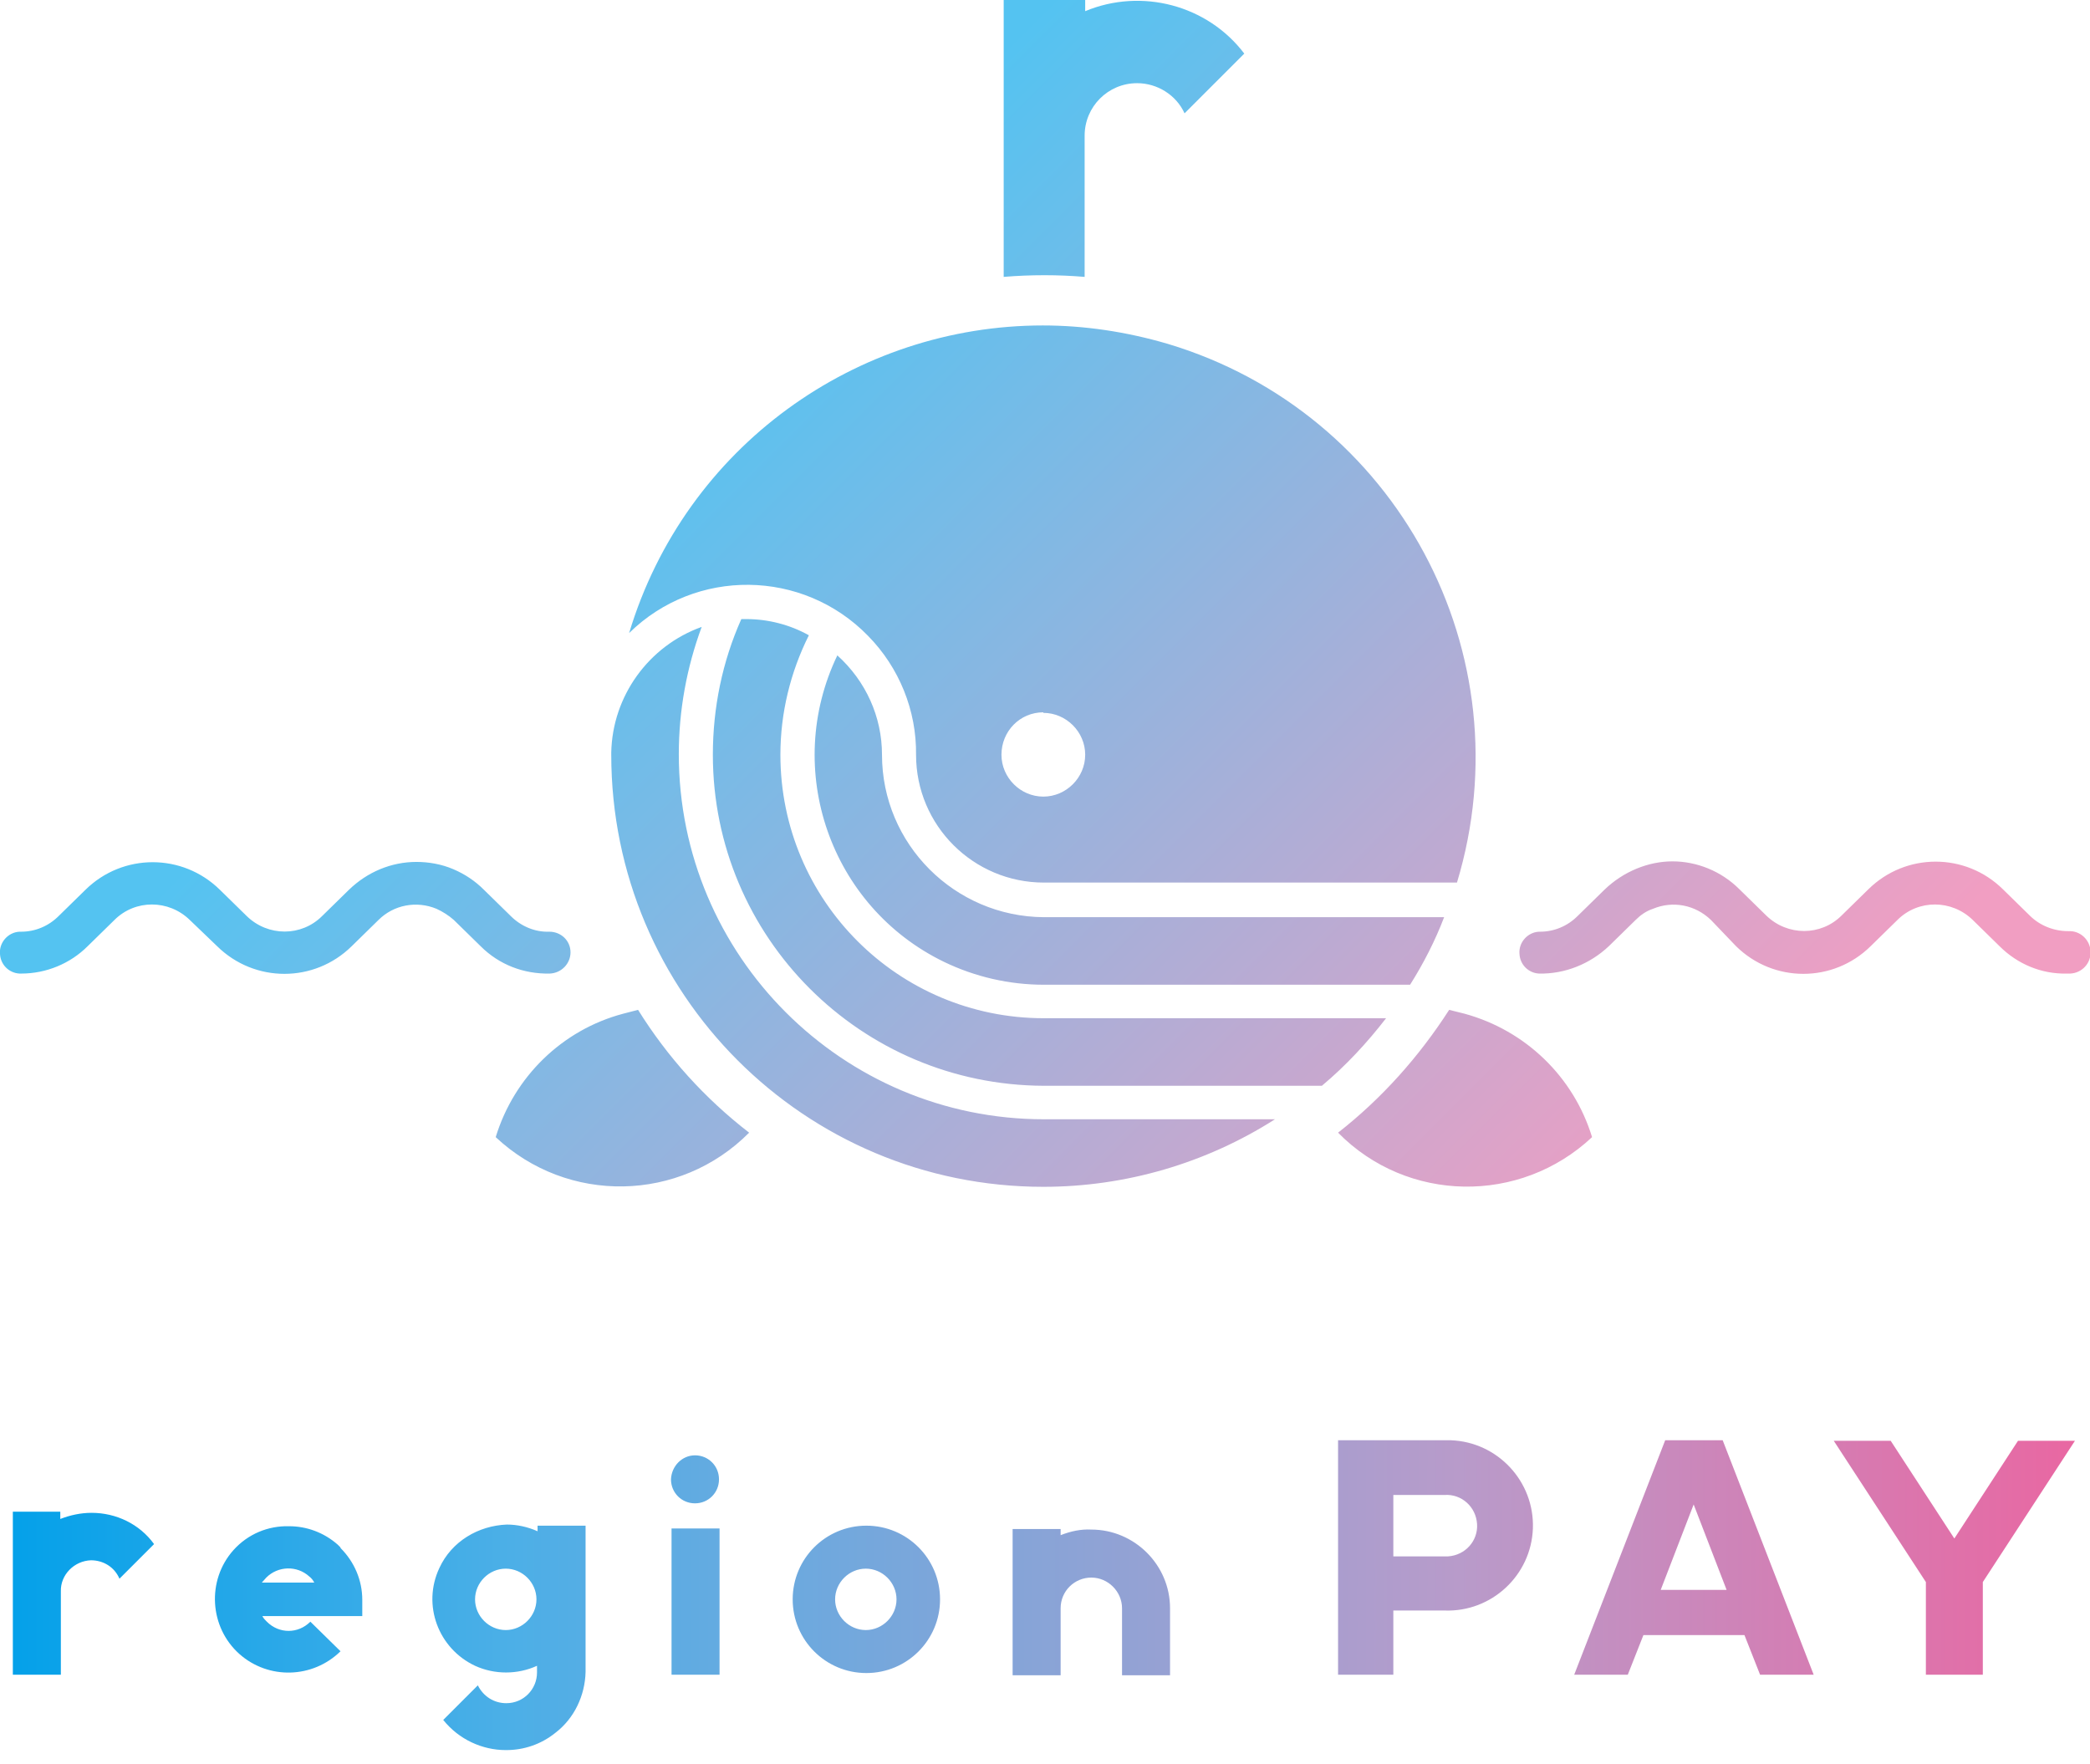 <?xml version="1.0" encoding="utf-8"?>
<!-- Generator: Adobe Illustrator 26.4.1, SVG Export Plug-In . SVG Version: 6.00 Build 0)  -->
<svg version="1.1" id="_レイヤー_1" xmlns="http://www.w3.org/2000/svg" xmlns:xlink="http://www.w3.org/1999/xlink" x="0px"
	 y="0px" viewBox="0 0 374.4 316" style="enable-background:new 0 0 374.4 316;" xml:space="preserve">
<style type="text/css">
	.st0{clip-path:url(#SVGID_00000003090960827219276520000014527202331956528011_);}
	.st1{fill:url(#SVGID_00000179619567745215806790000002373356385175034283_);}
	.st2{clip-path:url(#SVGID_00000071538004798923165310000016327670140955525819_);}
	.st3{fill:url(#SVGID_00000093876971578572825440000009706218807224132244_);}
</style>
<g>
	<defs>
		<path id="SVGID_1_" d="M190,275v-1.1h-8.6v26.2h8.6v-12c0-3.1,2.5-5.5,5.5-5.5s5.5,2.5,5.5,5.5v12h8.6v-12
			c0-7.8-6.4-14.1-14.1-14.1h0C193.6,273.9,191.8,274.3,190,275 M120.3,300h8.6v-26.2h-8.6V300z M47.7,282.6
			c2.1-2.1,5.5-2.2,7.7-0.2v0c0.4,0.3,0.7,0.7,0.9,1.1h-9.4C47.2,283.2,47.4,282.9,47.7,282.6 M41.8,277.7
			c-4.8,5.4-4.3,13.8,1.1,18.6c5.2,4.6,13.1,4.4,18.1-0.5l-5.4-5.3c-2.2,2.2-5.6,2.2-7.8,0c-0.3-0.3-0.6-0.6-0.8-1h17.9v-2.9
			c0-3.5-1.4-6.8-3.9-9.3l0-0.1l-0.3-0.3l-0.2-0.2c-2.5-2.2-5.6-3.3-8.7-3.3C48,273.3,44.4,274.8,41.8,277.7 M149.6,286.5
			c0-3,2.5-5.5,5.5-5.5s5.5,2.5,5.5,5.5s-2.5,5.5-5.5,5.5S149.6,289.5,149.6,286.5 M142,286.5c0,7.3,5.9,13.2,13.2,13.2
			s13.2-5.9,13.2-13.2c0-7.3-5.9-13.2-13.2-13.2S142,279.2,142,286.5 M85.1,286.5c0-3,2.5-5.5,5.5-5.5s5.5,2.5,5.5,5.5
			s-2.5,5.5-5.5,5.5S85.1,289.5,85.1,286.5 M78.7,280.9c-3.1,6.6-0.2,14.4,6.4,17.5c3.5,1.6,7.6,1.6,11.1,0v1.2c0,3-2.4,5.5-5.5,5.5
			c-2.2,0-4.1-1.2-5.1-3.2l-6.2,6.2c2.8,3.5,7,5.4,11.2,5.4h0.1c3.1,0,6.2-1,8.8-3.1c3.4-2.6,5.3-6.7,5.4-10.9v-26.2h-8.6v1
			c-1.8-0.8-3.7-1.2-5.5-1.2C85.7,273.3,80.9,276.1,78.7,280.9 M2.3,270.8V300h8.6v-14.9c-0.1-3,2.4-5.5,5.4-5.6
			c2.2,0,4.2,1.2,5.1,3.3l6.2-6.2C25,273,20.8,271,16.4,271c-1.9,0-3.8,0.4-5.6,1.1v-1.3L2.3,270.8L2.3,270.8z M120.2,265
			c0,2.4,1.9,4.3,4.3,4.3c2.4,0,4.3-1.9,4.3-4.3v0c0-2.4-1.9-4.3-4.3-4.3h0C122.2,260.7,120.3,262.6,120.2,265 M361.5,258.1
			l-11.4,17.5l-11.4-17.5h-10.2l16.5,25.3V300h10.2v-16.6l16.5-25.3H361.5L361.5,258.1z M303.4,269.5l5.9,15.3h-11.8L303.4,269.5
			L303.4,269.5z M298.3,258L282,300h9.6l2.8-7.1h18.1l2.8,7.1h9.6l-16.3-42H298.3L298.3,258z M249.6,267.8h9.2
			c3-0.2,5.6,2.1,5.8,5.2c0.2,3-2.1,5.6-5.2,5.8c-0.2,0-0.4,0-0.6,0h-9.2V267.8z M258.8,258h-19.1v42h9.9v-11.5h9.2
			c8.4,0.3,15.5-6.3,15.8-14.7c0.3-8.4-6.3-15.5-14.7-15.8c-0.2,0-0.4,0-0.5,0S258.9,258,258.8,258"/>
	</defs>
	<clipPath id="SVGID_00000147938136246100203090000013221115398745004178_">
		<use xlink:href="#SVGID_1_"  style="overflow:visible;"/>
	</clipPath>
	<g style="clip-path:url(#SVGID_00000147938136246100203090000013221115398745004178_);">
		
			<linearGradient id="SVGID_00000031928758336340006830000000487996213746890175_" gradientUnits="userSpaceOnUse" x1="-1.007" y1="24.637" x2="-7.437879e-03" y2="24.637" gradientTransform="matrix(380.91 0 0 380.91 378.943 -9098.662)">
			<stop  offset="0" style="stop-color:#00A0E9"/>
			<stop  offset="0.25" style="stop-color:#4CAFE7"/>
			<stop  offset="0.7" style="stop-color:#B89BCA"/>
			<stop  offset="1" style="stop-color:#EA66A1"/>
		</linearGradient>
		
			<rect x="2.3" y="258" style="fill:url(#SVGID_00000031928758336340006830000000487996213746890175_);" width="369.4" height="55.6"/>
	</g>
</g>
<g>
	<defs>
		<path id="SVGID_00000158748441528125020700000011328820732723401860_" d="M111.6,181.6c-10.9,2.9-19.5,11.3-22.8,22.1
			c12.9,12.1,33,11.7,45.4-0.8c-7.9-6.1-14.6-13.5-19.9-22L111.6,181.6L111.6,181.6z M239.7,202.9c12.4,12.6,32.6,12.9,45.5,0.8
			c-3.3-10.8-11.9-19.1-22.8-22.1l-2.8-0.7C254.2,189.3,247.5,196.8,239.7,202.9 M287.4,159.4l-4.8,4.7c-1.8,1.8-4.2,2.8-6.7,2.8
			h-0.2c-2.1,0.1-3.7,2-3.5,4c0.1,1.9,1.6,3.4,3.5,3.5c4.6,0.1,9.1-1.7,12.5-4.9l4.8-4.7c0.9-0.9,1.9-1.6,3.1-2
			c3.6-1.5,7.6-0.7,10.4,2l4.5,4.7c6.7,6.6,17.4,6.6,24.1,0l4.8-4.7c3.7-3.7,9.7-3.7,13.5,0l4.8,4.7c3.2,3.2,7.5,5,12,4.9h0.3
			c2.1,0.1,3.9-1.5,4-3.6s-1.5-3.9-3.6-4c-0.2,0-0.3,0-0.5,0l0.1,0c-2.6,0-5.1-1-6.9-2.8l-4.8-4.7c-6.7-6.6-17.4-6.6-24.1,0
			l-4.8,4.7c-3.7,3.7-9.7,3.7-13.5,0l-4.8-4.7c-3.3-3.3-7.7-5-12-5S290.8,156.1,287.4,159.4 M62.5,159.4l-4.8,4.7
			c-3.7,3.7-9.7,3.7-13.5,0l-4.8-4.7c-6.7-6.6-17.4-6.6-24.1,0l-4.8,4.7c-1.8,1.8-4.2,2.8-6.7,2.8H3.5c-2.1,0.1-3.7,2-3.5,4
			c0.1,1.9,1.6,3.4,3.5,3.5h0.3c4.5,0,8.8-1.8,11.9-4.9l4.8-4.7c3.7-3.7,9.7-3.7,13.5,0l4.9,4.7c6.7,6.6,17.4,6.6,24.1,0l4.8-4.7
			c2.7-2.7,6.8-3.5,10.4-2c1.1,0.5,2.2,1.2,3.1,2l4.8,4.7c3.3,3.3,7.7,5,12.4,4.9c2.1-0.1,3.7-1.8,3.7-3.8c0-2.1-1.7-3.7-3.8-3.7
			c-2.6,0.1-5.1-1-6.9-2.8l-4.8-4.7c-1.6-1.6-3.4-2.8-5.5-3.7c-2.1-0.9-4.4-1.3-6.6-1.3C70.1,154.4,65.8,156.2,62.5,159.4
			 M169.1,172.3c5.6,2.7,11.7,4.1,17.9,4.1h65.6c2.4-3.8,4.5-7.9,6.1-12.1H187c-16-0.1-29-13.1-29-29.1c0-6.8-2.9-13.2-8-17.8
			C140.2,137.8,148.7,162.4,169.1,172.3 M109.5,134.8v0.4c0,42.8,34.6,77.4,77.4,77.4c14.7,0,29.1-4.2,41.5-12.1H187
			c-36.1,0-65.4-29.3-65.4-65.4c0-7.8,1.4-15.5,4.1-22.8C116.2,115.7,109.7,124.7,109.5,134.8 M133.7,110.9h-0.9
			c-3.4,7.6-5.1,15.9-5.1,24.3c0,32.7,26.5,59.2,59.3,59.3h49.8c4.3-3.6,8.1-7.7,11.5-12.1H187c-26.1,0-47.2-21.1-47.2-47.2
			c0-7.5,1.8-14.8,5.1-21.4C141.5,111.9,137.6,110.9,133.7,110.9L133.7,110.9 M179.4,135.2L179.4,135.2c0-4.2,3.3-7.6,7.5-7.6h0v0.1
			c4.1,0,7.5,3.4,7.5,7.5s-3.4,7.5-7.5,7.5S179.4,139.3,179.4,135.2 M112.7,113.4c11.9-11.7,31.1-11.5,42.8,0.5
			c5.6,5.7,8.7,13.4,8.6,21.3c0,12.7,10.3,22.9,22.9,22.9h74c12.4-41-10.8-84.2-51.8-96.5c-7.5-2.2-15-3.3-22.4-3.3
			C153.5,58.3,122.8,79.9,112.7,113.4 M179.8,0v49.6c2.4-0.2,4.9-0.3,7.3-0.3s4.8,0.1,7.2,0.3V24.3c0-5.2,4.2-9.4,9.4-9.4
			c3.6,0,7,2.1,8.5,5.4l10.7-10.7c-6.6-8.7-18.4-11.8-28.5-7.6V0L179.8,0L179.8,0z"/>
	</defs>
	<clipPath id="SVGID_00000183940046487206484050000011763544747463273136_">
		<use xlink:href="#SVGID_00000158748441528125020700000011328820732723401860_"  style="overflow:visible;"/>
	</clipPath>
	<g style="clip-path:url(#SVGID_00000183940046487206484050000011763544747463273136_);">
		
			<linearGradient id="SVGID_00000054251315079997820550000013499247384186827175_" gradientUnits="userSpaceOnUse" x1="-0.625" y1="24.513" x2="0.375" y2="24.513" gradientTransform="matrix(163.709 163.709 -163.709 163.709 4249.778 -3856.681)">
			<stop  offset="0" style="stop-color:#54C3F1"/>
			<stop  offset="0.65" style="stop-color:#B9ABD3"/>
			<stop  offset="1" style="stop-color:#F19EC2"/>
		</linearGradient>
		<polygon style="fill:url(#SVGID_00000054251315079997820550000013499247384186827175_);" points="-109.1,106.8 187.2,-189.5 
			483.5,106.8 187.2,403.1 		"/>
	</g>
</g>
</svg>
